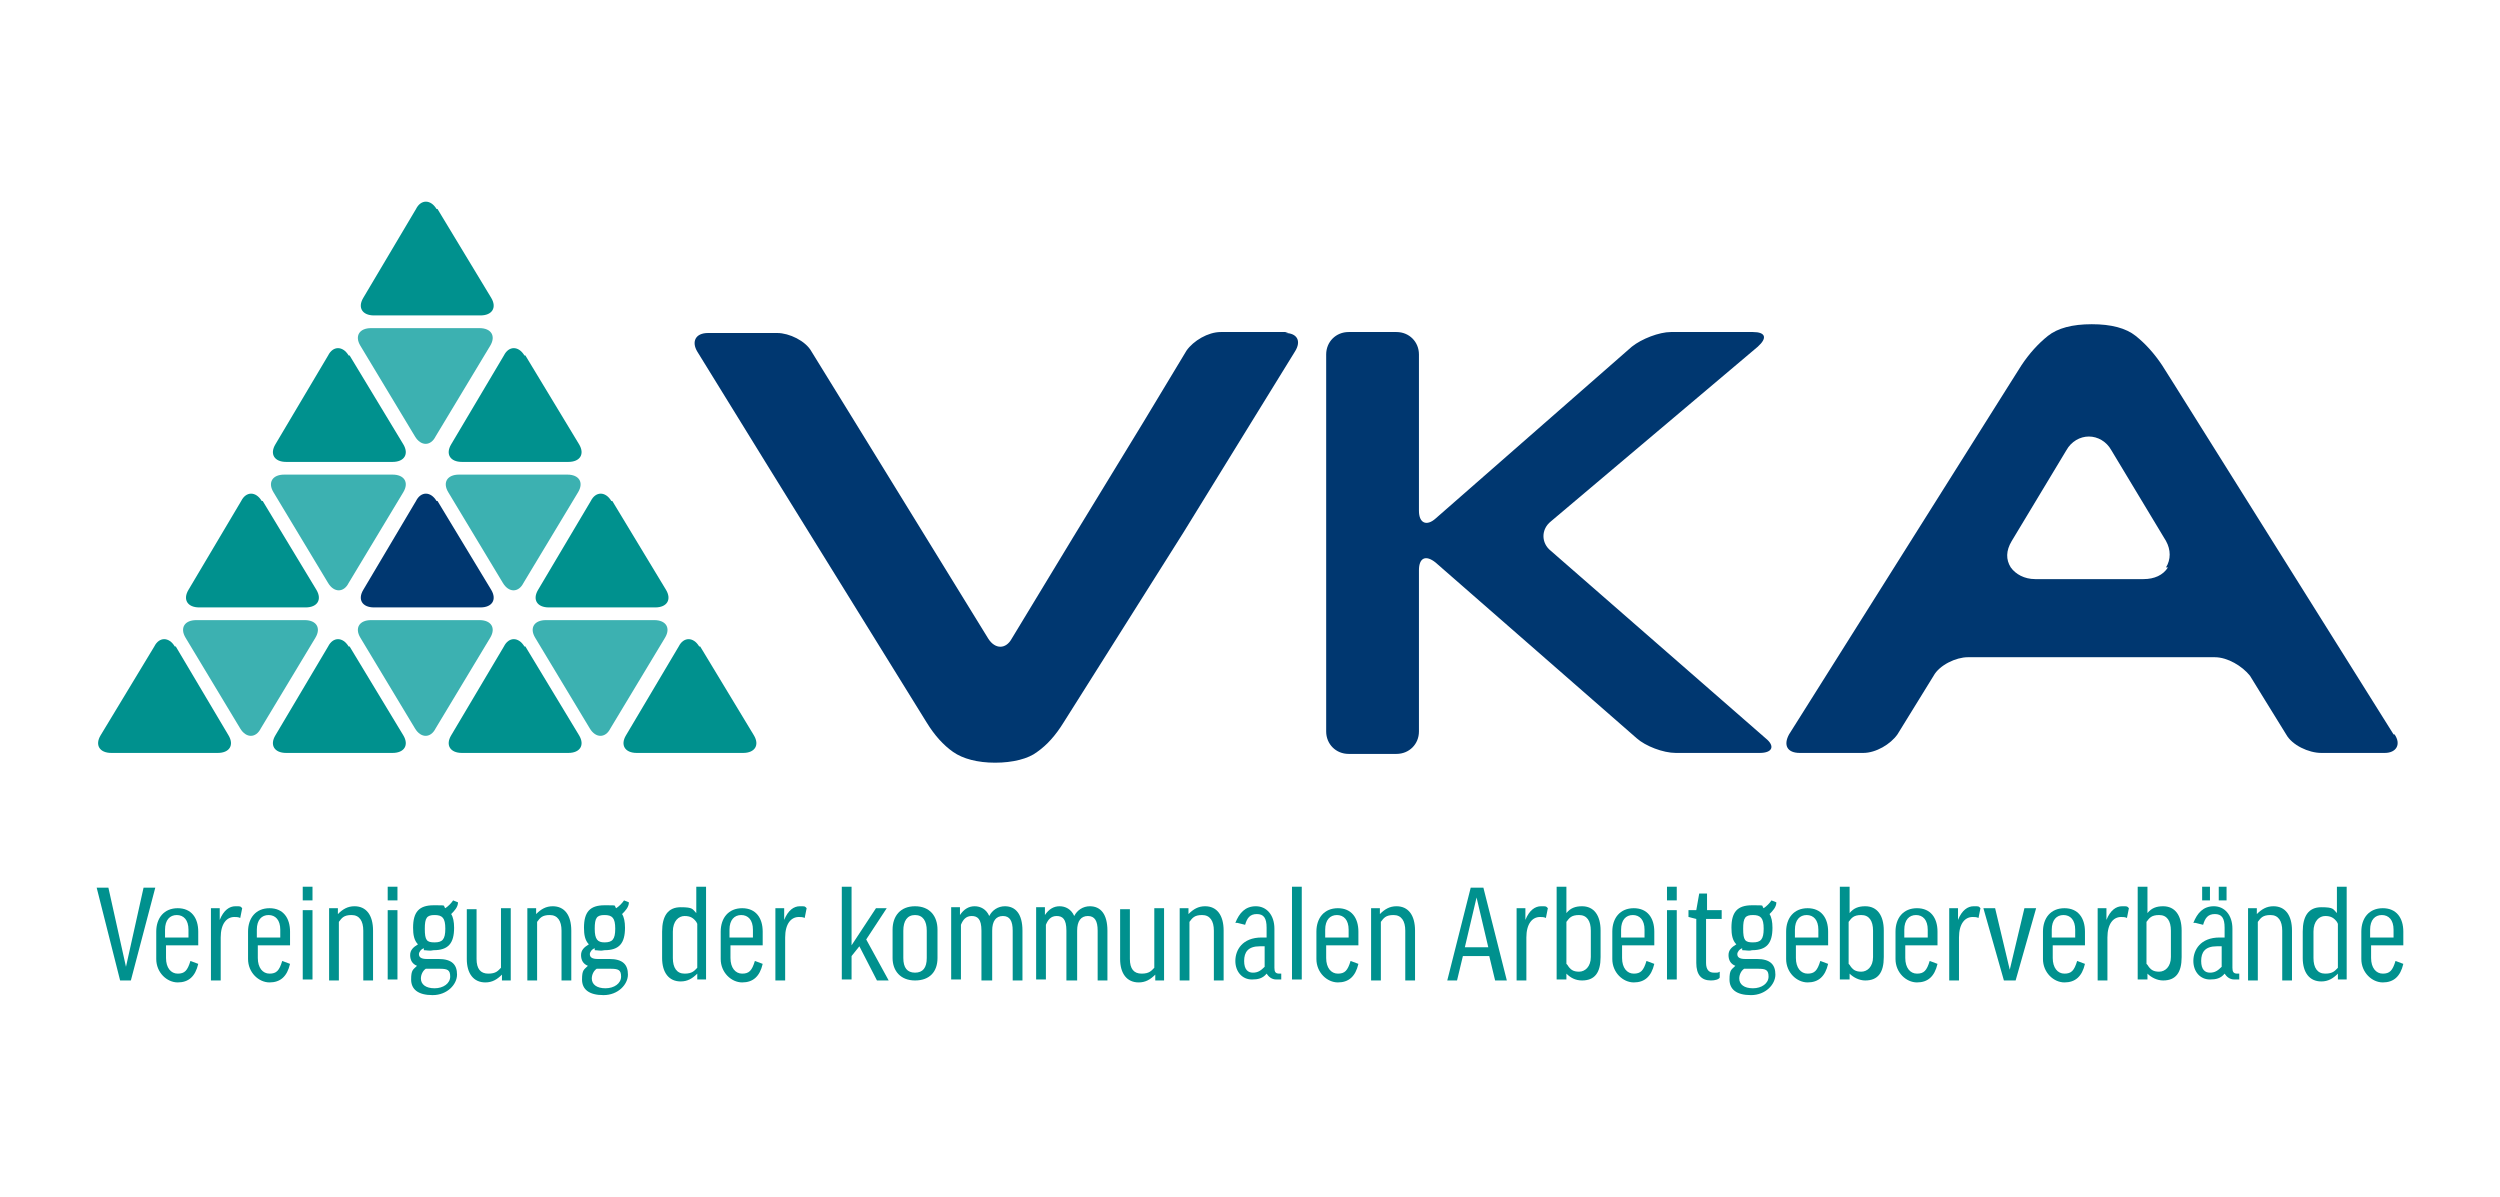 <?xml version="1.0" encoding="UTF-8"?>
<svg xmlns="http://www.w3.org/2000/svg" id="Ebene_1" data-name="Ebene 1" version="1.1" viewBox="0 0 256 122.6">
  <defs>
    <style>
      .cls-1 {
        fill: #00918e;
      }

      .cls-1, .cls-2, .cls-3 {
        stroke-width: 0px;
      }

      .cls-2 {
        fill: #003770;
      }

      .cls-3 {
        fill: #3cb1b1;
      }
    </style>
  </defs>
  <path class="cls-1" d="M17.9,66.2c-.6-1-1.6-1-2.1,0l-5.5,9.1c-.6,1-.1,1.8,1.1,1.8h10.9c1.2,0,1.7-.8,1.1-1.8l-5.4-9.1Z"></path>
  <path class="cls-1" d="M35.7,66.2c-.6-1-1.6-1-2.1,0l-5.4,9.1c-.6,1-.1,1.8,1.1,1.8h10.9c1.2,0,1.7-.8,1.1-1.8l-5.5-9.1Z"></path>
  <path class="cls-1" d="M53.7,66.2c-.6-1-1.6-1-2.1,0l-5.4,9.1c-.6,1-.1,1.8,1.1,1.8h10.9c1.2,0,1.7-.8,1.1-1.8l-5.5-9.1Z"></path>
  <path class="cls-1" d="M35.7,36.4c-.6-1-1.6-1-2.1,0l-5.4,9.1c-.6,1-.1,1.8,1.1,1.8h10.9c1.2,0,1.7-.8,1.1-1.8l-5.5-9.1Z"></path>
  <path class="cls-1" d="M53.7,36.4c-.6-1-1.6-1-2.1,0l-5.4,9.1c-.6,1-.1,1.8,1.1,1.8h10.9c1.2,0,1.7-.8,1.1-1.8l-5.5-9.1Z"></path>
  <path class="cls-1" d="M71.6,66.2c-.6-1-1.6-1-2.1,0l-5.4,9.1c-.6,1-.1,1.8,1.1,1.8h10.9c1.2,0,1.7-.8,1.1-1.8l-5.5-9.1Z"></path>
  <path class="cls-1" d="M26.8,51.3c-.6-1-1.6-1-2.1,0l-5.4,9.1c-.6,1-.1,1.8,1.1,1.8h10.9c1.2,0,1.7-.8,1.1-1.8l-5.5-9.1Z"></path>
  <path class="cls-2" d="M44.7,51.3c-.6-1-1.6-1-2.1,0l-5.4,9.1c-.6,1-.1,1.8,1.1,1.8h10.9c1.2,0,1.7-.8,1.1-1.8l-5.5-9.1Z"></path>
  <path class="cls-1" d="M62.6,51.3c-.6-1-1.6-1-2.1,0l-5.4,9.1c-.6,1-.1,1.8,1.1,1.8h10.9c1.2,0,1.7-.8,1.1-1.8l-5.5-9.1Z"></path>
  <path class="cls-3" d="M24.6,74.6c.6,1,1.6,1,2.1,0l5.6-9.3c.6-1,.1-1.8-1.1-1.8h-11.1c-1.2,0-1.7.8-1.1,1.8l5.6,9.3Z"></path>
  <path class="cls-3" d="M42.5,74.6c.6,1,1.6,1,2.1,0l5.6-9.3c.6-1,.1-1.8-1.1-1.8h-11.1c-1.2,0-1.7.8-1.1,1.8l5.6,9.3Z"></path>
  <path class="cls-1" d="M44.7,21.4c-.6-1-1.6-1-2.1,0l-5.4,9.1c-.6,1-.1,1.8,1.1,1.8h10.9c1.2,0,1.7-.8,1.1-1.8l-5.5-9.1Z"></path>
  <path class="cls-3" d="M42.5,44.7c.6,1,1.6,1,2.1,0l5.6-9.3c.6-1,.1-1.8-1.1-1.8h-11.1c-1.2,0-1.7.8-1.1,1.8l5.6,9.3Z"></path>
  <path class="cls-3" d="M60.4,74.6c.6,1,1.6,1,2.1,0l5.6-9.3c.6-1,.1-1.8-1.1-1.8h-11.1c-1.2,0-1.7.8-1.1,1.8l5.6,9.3Z"></path>
  <path class="cls-3" d="M33.6,59.7c.6,1,1.6,1,2.1,0l5.6-9.3c.6-1,.1-1.8-1.1-1.8h-11.1c-1.2,0-1.7.8-1.1,1.8l5.6,9.3Z"></path>
  <path class="cls-3" d="M51.5,59.7c.6,1,1.6,1,2.1,0l5.6-9.3c.6-1,.1-1.8-1.1-1.8h-11.1c-1.2,0-1.7.8-1.1,1.8l5.6,9.3Z"></path>
  <path class="cls-2" d="M245.1,75.2l-22.5-35.9h0l-1.2-1.9c-.8-1.2-1.7-2.2-2.7-3-1-.8-2.5-1.2-4.5-1.2s-3.5.4-4.5,1.2c-1,.8-1.9,1.8-2.7,3l-1.2,1.9h0l-22.6,35.9c-.6,1.1-.2,1.9,1.1,1.9h6.5c1.3,0,2.8-.9,3.5-1.9l3.7-6c.6-1.1,2.3-1.9,3.5-1.9h25.3c1.3,0,2.8.9,3.6,1.9l1.6,2.6,2.1,3.4c.6,1.1,2.3,1.9,3.6,1.9h6.5c1.2,0,1.7-.9,1-1.9ZM222,58.1c-.5.8-1.4,1.2-2.5,1.2h-11.1c-1.1,0-2-.5-2.5-1.2-.5-.8-.5-1.7.1-2.7l5.6-9.3c.5-.9,1.4-1.4,2.3-1.4s1.8.5,2.3,1.4l5.6,9.3c.5.9.5,1.9,0,2.7Z"></path>
  <g>
    <path class="cls-1" d="M13.5,100.4h-1.2l-2.4-9.5h1.2l1.8,8.1,1.8-8.1h1.2l-2.5,9.5Z"></path>
    <path class="cls-1" d="M17,96.7v1.4c0,1,.5,1.6,1.2,1.6s1-.3,1.3-1.3l.8.3c-.3,1.3-1,1.9-2.1,1.9s-2.2-1-2.2-2.4v-2.8c0-1.4.8-2.4,2.2-2.4s2.1,1,2.1,2.4v1.4h-3.3ZM17,96h2.3v-.8c0-1-.5-1.5-1.2-1.5s-1.2.5-1.2,1.5v.8Z"></path>
    <path class="cls-1" d="M24.6,94c-.2-.1-.4-.1-.6-.1-.8,0-1.4.7-1.4,2.1v4.4h-1v-7.4h.9v1.2c.4-1,1-1.4,1.6-1.4s.5,0,.7.2l-.2,1Z"></path>
    <path class="cls-1" d="M26.4,96.7v1.4c0,1,.5,1.6,1.2,1.6s1-.3,1.3-1.3l.8.3c-.3,1.3-1,1.9-2.1,1.9s-2.2-1-2.2-2.4v-2.8c0-1.4.8-2.4,2.2-2.4s2.1,1,2.1,2.4v1.4h-3.3ZM26.4,96h2.3v-.8c0-1-.5-1.5-1.2-1.5s-1.2.5-1.2,1.5v.8Z"></path>
    <path class="cls-1" d="M32,93.2v7.1h-1v-7.1h1ZM32,90.8v1.4h-1v-1.4h1Z"></path>
    <path class="cls-1" d="M34.7,100.4h-1v-7.4h.9v.6c.5-.5,1-.8,1.7-.8,1.2,0,1.9.9,1.9,2.5v5.1h-1v-5.1c0-1-.4-1.6-1.2-1.6s-1,.3-1.3.7v5.9Z"></path>
    <path class="cls-1" d="M40.7,93.2v7.1h-1v-7.1h1ZM40.7,90.8v1.4h-1v-1.4h1Z"></path>
    <path class="cls-1" d="M43.4,97.1c-.3.1-.5.4-.5.6,0,.3.2.5.8.5h1.2c1.4,0,1.9.6,1.9,1.6s-1,2.1-2.5,2.1-2.2-.6-2.2-1.6.2-1,.6-1.4c-.5-.2-.7-.6-.7-1.1s.3-.8.8-1.1c-.4-.4-.5-1-.5-1.7,0-1.6.6-2.3,2.1-2.3s.9,0,1.2.3c.3-.2.6-.5.8-.8l.5.2c0,.5-.4.9-.7,1.2.2.3.3.8.3,1.4,0,1.6-.6,2.3-2.1,2.3-.4.1-.7,0-1,0ZM43.6,99.2c-.3.2-.5.6-.5,1,0,.6.5,1,1.4,1s1.6-.5,1.6-1.2-.3-.8-1.1-.8h-1.4ZM44.5,96.5c.8,0,1.1-.3,1.1-1.4s-.3-1.4-1.1-1.4-1,.3-1,1.4c0,1.2.2,1.4,1,1.4Z"></path>
    <path class="cls-1" d="M51.3,93h1v7.4h-.9v-.6c-.5.5-1,.8-1.7.8-1.2,0-1.9-.9-1.9-2.4v-5.1h1v5.1c0,1,.4,1.5,1.2,1.5s1-.3,1.3-.6v-6Z"></path>
    <path class="cls-1" d="M55,100.4h-1v-7.4h.9v.6c.5-.5,1-.8,1.7-.8,1.2,0,1.9.9,1.9,2.5v5.1h-1v-5.1c0-1-.4-1.6-1.2-1.6s-1,.3-1.3.7v5.9Z"></path>
    <path class="cls-1" d="M60.9,97.1c-.3.1-.5.4-.5.6,0,.3.2.5.8.5h1.2c1.4,0,1.9.6,1.9,1.6s-1,2.1-2.5,2.1-2.2-.6-2.2-1.6.2-1,.6-1.4c-.5-.2-.7-.6-.7-1.1s.3-.8.8-1.1c-.4-.4-.5-1-.5-1.7,0-1.6.6-2.3,2.1-2.3s.9,0,1.2.3c.3-.2.6-.5.8-.8l.5.2c0,.5-.4.9-.7,1.2.2.3.3.8.3,1.4,0,1.6-.6,2.3-2.1,2.3-.4.1-.7,0-1,0ZM61.1,99.2c-.3.2-.5.6-.5,1,0,.6.5,1,1.4,1s1.6-.5,1.6-1.2-.3-.8-1.1-.8h-1.4ZM61.9,96.5c.8,0,1.1-.3,1.1-1.4s-.3-1.4-1.1-1.4-1,.3-1,1.4.3,1.4,1,1.4Z"></path>
    <path class="cls-1" d="M71.3,93.5v-2.7h1v9.5h-.9v-.6c-.5.5-1,.8-1.7.8-1.2,0-1.9-.9-1.9-2.4v-2.7c0-1.6.6-2.5,1.9-2.5s1.2.2,1.6.6ZM71.3,94.4c-.3-.4-.6-.6-1.2-.6s-1.2.5-1.2,1.6v2.7c0,1,.4,1.6,1.2,1.6s1-.3,1.3-.6v-4.5h0Z"></path>
    <path class="cls-1" d="M74.8,96.7v1.4c0,1,.5,1.6,1.2,1.6s1-.3,1.3-1.3l.8.3c-.3,1.3-1,1.9-2.1,1.9s-2.2-1-2.2-2.4v-2.8c0-1.4.8-2.4,2.2-2.4s2.1,1,2.1,2.4v1.4h-3.3ZM74.8,96h2.3v-.8c0-1-.5-1.5-1.2-1.5s-1.2.5-1.2,1.5v.8Z"></path>
    <path class="cls-1" d="M82.4,94c-.2-.1-.4-.1-.6-.1-.8,0-1.4.7-1.4,2.1v4.4h-1v-7.4h.9v1.2c.4-1,1-1.4,1.6-1.4s.5,0,.7.2l-.2,1Z"></path>
    <path class="cls-1" d="M87.2,90.8v6l2.5-3.8h1.1l-2.1,3.2,2.3,4.2h-1.2l-1.8-3.5-.8,1v2.4h-1v-9.5h1Z"></path>
    <path class="cls-1" d="M96,98.1c0,1.4-.8,2.3-2.3,2.3s-2.3-1-2.3-2.3v-2.9c0-1.4.8-2.4,2.3-2.4s2.3,1,2.3,2.4v2.9ZM92.5,98.1c0,1,.4,1.5,1.2,1.5s1.2-.5,1.2-1.5v-2.8c0-1-.4-1.6-1.2-1.6s-1.2.6-1.2,1.6v2.8Z"></path>
    <path class="cls-1" d="M101.5,100.4h-1v-5.1c0-1.2-.4-1.5-1-1.5s-.9.4-1.1.9v5.6h-1v-7.4h.9v.8c.4-.6.9-.9,1.5-.9s1.2.3,1.5,1c.3-.6.9-1,1.6-1,1.1,0,1.8.8,1.8,2.5v5.1h-1v-5.1c0-1-.3-1.5-1-1.5s-1.1.5-1.1,1.5v5.1h0Z"></path>
    <path class="cls-1" d="M110.2,100.4h-1v-5.1c0-1.2-.4-1.5-1-1.5s-.9.4-1.1.9v5.6h-1v-7.4h.9v.8c.4-.6.9-.9,1.5-.9s1.2.3,1.5,1c.3-.6.9-1,1.6-1,1.1,0,1.8.8,1.8,2.5v5.1h-1v-5.1c0-1-.3-1.5-1-1.5s-1.1.5-1.1,1.5v5.1Z"></path>
    <path class="cls-1" d="M118.2,93h1v7.4h-.9v-.6c-.5.5-1,.8-1.7.8-1.2,0-1.9-.9-1.9-2.4v-5.1h1v5.1c0,1,.4,1.5,1.2,1.5s1-.3,1.3-.6v-6h0Z"></path>
    <path class="cls-1" d="M121.8,100.4h-1v-7.4h.9v.6c.5-.5,1-.8,1.7-.8,1.2,0,1.9.9,1.9,2.5v5.1h-1v-5.1c0-1-.4-1.6-1.2-1.6s-1,.3-1.3.7v5.9h0Z"></path>
    <path class="cls-1" d="M126.5,94.5c.4-1,1-1.7,2.1-1.7s1.9.9,1.9,2.3v4c0,.4.1.6.5.6h.2v.6c-.1,0-.3,0-.5,0-.5,0-.8-.3-1-.6-.4.5-.9.6-1.5.6-1,0-1.7-.8-1.7-1.9s.7-2.4,2.7-2.4h.5v-1c0-1-.3-1.4-1-1.4s-1,.4-1.2,1.1l-.8-.2ZM129.5,99v-2.1h-.5c-1.2,0-1.6.6-1.6,1.5s.4,1.2.9,1.2c.5,0,.8-.2,1.2-.6Z"></path>
    <path class="cls-1" d="M133.3,90.8v9.5h-1v-9.5h1Z"></path>
    <path class="cls-1" d="M135.8,96.7v1.4c0,1,.5,1.6,1.2,1.6s1-.3,1.3-1.3l.8.3c-.3,1.3-1,1.9-2.1,1.9s-2.2-1-2.2-2.4v-2.8c0-1.4.8-2.4,2.2-2.4s2.1,1,2.1,2.4v1.4h-3.3ZM135.8,96h2.3v-.8c0-1-.5-1.5-1.2-1.5s-1.2.5-1.2,1.5v.8Z"></path>
    <path class="cls-1" d="M141.4,100.4h-1v-7.4h.9v.6c.5-.5,1-.8,1.7-.8,1.2,0,1.9.9,1.9,2.5v5.1h-1v-5.1c0-1-.4-1.6-1.2-1.6s-1,.3-1.3.7v5.9h0Z"></path>
    <path class="cls-1" d="M149.3,100.4h-1.1l2.4-9.5h1.3l2.4,9.5h-1.2l-.6-2.5h-2.7l-.6,2.5ZM150.1,97h2.3l-1.2-5.1-1.2,5.1Z"></path>
    <path class="cls-1" d="M158.3,94c-.2-.1-.4-.1-.6-.1-.8,0-1.4.7-1.4,2.1v4.4h-1v-7.4h.9v1.2c.4-1,1-1.4,1.6-1.4s.5,0,.7.2l-.2,1Z"></path>
    <path class="cls-1" d="M160.4,99.7v.6h-1v-9.5h1v2.7c.4-.5.9-.7,1.6-.7,1.2,0,1.9.9,1.9,2.5v2.7c0,1.6-.6,2.4-1.9,2.4-.7,0-1.2-.3-1.6-.7ZM160.5,98.8c.3.5.6.7,1.2.7s1.2-.5,1.2-1.5v-2.7c0-1-.4-1.6-1.2-1.6s-1,.3-1.3.7v4.3h0Z"></path>
    <path class="cls-1" d="M166.1,96.7v1.4c0,1,.5,1.6,1.2,1.6s1-.3,1.3-1.3l.8.3c-.3,1.3-1,1.9-2.1,1.9s-2.2-1-2.2-2.4v-2.8c0-1.4.8-2.4,2.2-2.4s2.1,1,2.1,2.4v1.4h-3.3ZM166.1,96h2.3v-.8c0-1-.5-1.5-1.2-1.5s-1.2.5-1.2,1.5v.8Z"></path>
    <path class="cls-1" d="M171.7,93.2v7.1h-1v-7.1h1ZM171.7,90.8v1.4h-1v-1.4h1Z"></path>
    <path class="cls-1" d="M176.2,94.1h-1.5v4.5c0,.7.3,1,.8,1s.4,0,.6-.1v.6c-.1.2-.5.3-.9.3-1,0-1.5-.6-1.5-1.8v-4.5l-.8-.2v-.7h.8c0,0,.3-1.7.3-1.7h.8v1.7h1.5v.9h0Z"></path>
    <path class="cls-1" d="M178.4,97.1c-.3.1-.5.4-.5.6,0,.3.2.5.8.5h1.2c1.4,0,1.9.6,1.9,1.6s-1,2.1-2.5,2.1-2.2-.6-2.2-1.6.2-1,.6-1.4c-.5-.2-.7-.6-.7-1.1s.3-.8.8-1.1c-.4-.4-.5-1-.5-1.7,0-1.6.6-2.3,2.1-2.3s.9,0,1.2.3c.3-.2.6-.5.8-.8l.5.2c0,.5-.4.9-.7,1.2.2.3.3.8.3,1.4,0,1.6-.6,2.3-2.1,2.3-.3.1-.6,0-1,0ZM178.6,99.2c-.3.2-.5.6-.5,1,0,.6.5,1,1.4,1s1.6-.5,1.6-1.2-.3-.8-1.1-.8h-1.4ZM179.5,96.5c.8,0,1.1-.3,1.1-1.4s-.3-1.4-1.1-1.4-1,.3-1,1.4c0,1.2.2,1.4,1,1.4Z"></path>
    <path class="cls-1" d="M183.9,96.7v1.4c0,1,.5,1.6,1.2,1.6s1-.3,1.3-1.3l.8.3c-.3,1.3-1,1.9-2.1,1.9s-2.2-1-2.2-2.4v-2.8c0-1.4.8-2.4,2.2-2.4s2.1,1,2.1,2.4v1.4h-3.3ZM183.9,96h2.3v-.8c0-1-.5-1.5-1.2-1.5s-1.2.5-1.2,1.5v.8h0Z"></path>
    <path class="cls-1" d="M189.4,99.7v.6h-1v-9.5h1v2.7c.4-.5.9-.7,1.6-.7,1.2,0,1.9.9,1.9,2.5v2.7c0,1.6-.6,2.4-1.9,2.4-.6,0-1.2-.3-1.6-.7ZM189.4,98.8c.3.5.6.7,1.2.7s1.2-.5,1.2-1.5v-2.7c0-1-.4-1.6-1.2-1.6s-1,.3-1.3.7v4.3h0Z"></path>
    <path class="cls-1" d="M195.1,96.7v1.4c0,1,.5,1.6,1.2,1.6s1-.3,1.3-1.3l.8.3c-.3,1.3-1,1.9-2.1,1.9s-2.2-1-2.2-2.4v-2.8c0-1.4.8-2.4,2.2-2.4s2.1,1,2.1,2.4v1.4h-3.3ZM195.1,96h2.3v-.8c0-1-.5-1.5-1.2-1.5s-1.2.5-1.2,1.5v.8h0Z"></path>
    <path class="cls-1" d="M202.6,94c-.2-.1-.4-.1-.6-.1-.8,0-1.4.7-1.4,2.1v4.4h-1v-7.4h.9v1.2c.4-1,1-1.4,1.6-1.4s.5,0,.7.2l-.2,1Z"></path>
    <path class="cls-1" d="M206.4,100.4h-1.2l-2.1-7.4h1.2l1.5,6.3,1.5-6.3h1.2l-2.1,7.4Z"></path>
    <path class="cls-1" d="M210.2,96.7v1.4c0,1,.5,1.6,1.2,1.6s1-.3,1.3-1.3l.8.3c-.3,1.3-1,1.9-2.1,1.9s-2.2-1-2.2-2.4v-2.8c0-1.4.8-2.4,2.2-2.4s2.1,1,2.1,2.4v1.4h-3.3ZM210.2,96h2.3v-.8c0-1-.5-1.5-1.2-1.5s-1.2.5-1.2,1.5v.8h0Z"></path>
    <path class="cls-1" d="M217.8,94c-.2-.1-.4-.1-.6-.1-.8,0-1.4.7-1.4,2.1v4.4h-1v-7.4h.9v1.2c.4-1,1-1.4,1.6-1.4s.5,0,.7.2l-.2,1Z"></path>
    <path class="cls-1" d="M219.9,99.7v.6h-1v-9.5h1v2.7c.4-.5.9-.7,1.6-.7,1.2,0,1.9.9,1.9,2.5v2.7c0,1.6-.6,2.4-1.9,2.4-.6,0-1.2-.3-1.6-.7ZM219.9,98.8c.3.5.6.7,1.2.7s1.2-.5,1.2-1.5v-2.7c0-1-.4-1.6-1.2-1.6s-1,.3-1.3.7v4.3h0Z"></path>
    <path class="cls-1" d="M224.6,94.5c.4-1,1-1.7,2.1-1.7s1.9.9,1.9,2.3v4c0,.4.1.6.5.6h.2v.6c-.1,0-.3,0-.5,0-.5,0-.8-.3-1-.6-.4.5-.9.6-1.5.6-1,0-1.7-.8-1.7-1.9s.7-2.4,2.7-2.4h.5v-1c0-1-.3-1.4-1-1.4s-1,.4-1.2,1.1l-.8-.2ZM227.5,99v-2.1h-.5c-1.2,0-1.6.6-1.6,1.5s.4,1.2.9,1.2c.5,0,.8-.2,1.2-.6ZM226.3,90.8v1.4h-.8v-1.4h.8ZM228,90.8v1.4h-.8v-1.4h.8Z"></path>
    <path class="cls-1" d="M231.2,100.4h-1v-7.4h.9v.6c.5-.5,1-.8,1.7-.8,1.2,0,1.9.9,1.9,2.5v5.1h-1v-5.1c0-1-.4-1.6-1.2-1.6s-1,.3-1.3.7v5.9Z"></path>
    <path class="cls-1" d="M239.3,93.5v-2.7h1v9.5h-.9v-.6c-.5.5-1,.8-1.7.8-1.2,0-1.9-.9-1.9-2.4v-2.7c0-1.6.6-2.5,1.9-2.5s1.2.2,1.6.6ZM239.3,94.4c-.3-.4-.6-.6-1.2-.6s-1.2.5-1.2,1.6v2.7c0,1,.4,1.6,1.2,1.6s1-.3,1.3-.6v-4.5h0Z"></path>
    <path class="cls-1" d="M242.8,96.7v1.4c0,1,.5,1.6,1.2,1.6s1-.3,1.3-1.3l.8.3c-.3,1.3-1,1.9-2.1,1.9s-2.2-1-2.2-2.4v-2.8c0-1.4.8-2.4,2.2-2.4s2.1,1,2.1,2.4v1.4h-3.3ZM242.8,96h2.3v-.8c0-1-.5-1.5-1.2-1.5s-1.2.5-1.2,1.5v.8h0Z"></path>
  </g>
  <path class="cls-2" d="M171.6,77.1c-1.3,0-3.1-.7-4-1.5l-20.6-18c-1-.8-1.7-.5-1.7.8v16.5c0,1.3-1,2.3-2.3,2.3h-4.9c-1.3,0-2.3-1-2.3-2.3v-38.6c0-1.3,1-2.3,2.3-2.3h4.9c1.3,0,2.3,1,2.3,2.3v16c0,1.3.8,1.6,1.7.8l20.1-17.6c1-.8,2.8-1.5,4-1.5h8.4c1.3,0,1.5.6.5,1.5l-21.2,17.9c-1,.8-1,2.2,0,3l22,19.2c1,.8.7,1.5-.6,1.5h-8.5Z"></path>
  <path class="cls-2" d="M131.9,34h-6.9c-1.3,0-2.8.9-3.5,1.9l-4.4,7.3h0l-7.2,11.8-6.3,10.4c-.6,1.1-1.7,1.1-2.4,0l-13.6-22.1h0l-4.5-7.3c-.6-1.1-2.3-1.9-3.5-1.9h-7.1c-1.3,0-1.7.9-1.1,1.9l7.4,12,16.1,26c.8,1.3,1.7,2.3,2.7,3,1,.7,2.5,1.1,4.3,1.1s3.4-.4,4.3-1.1c1-.7,1.9-1.7,2.7-3l1.2-1.9h0l11.1-17.6,6.9-11.2h0l4.5-7.3c.7-1.1.2-1.9-1-1.9Z"></path>
</svg>
